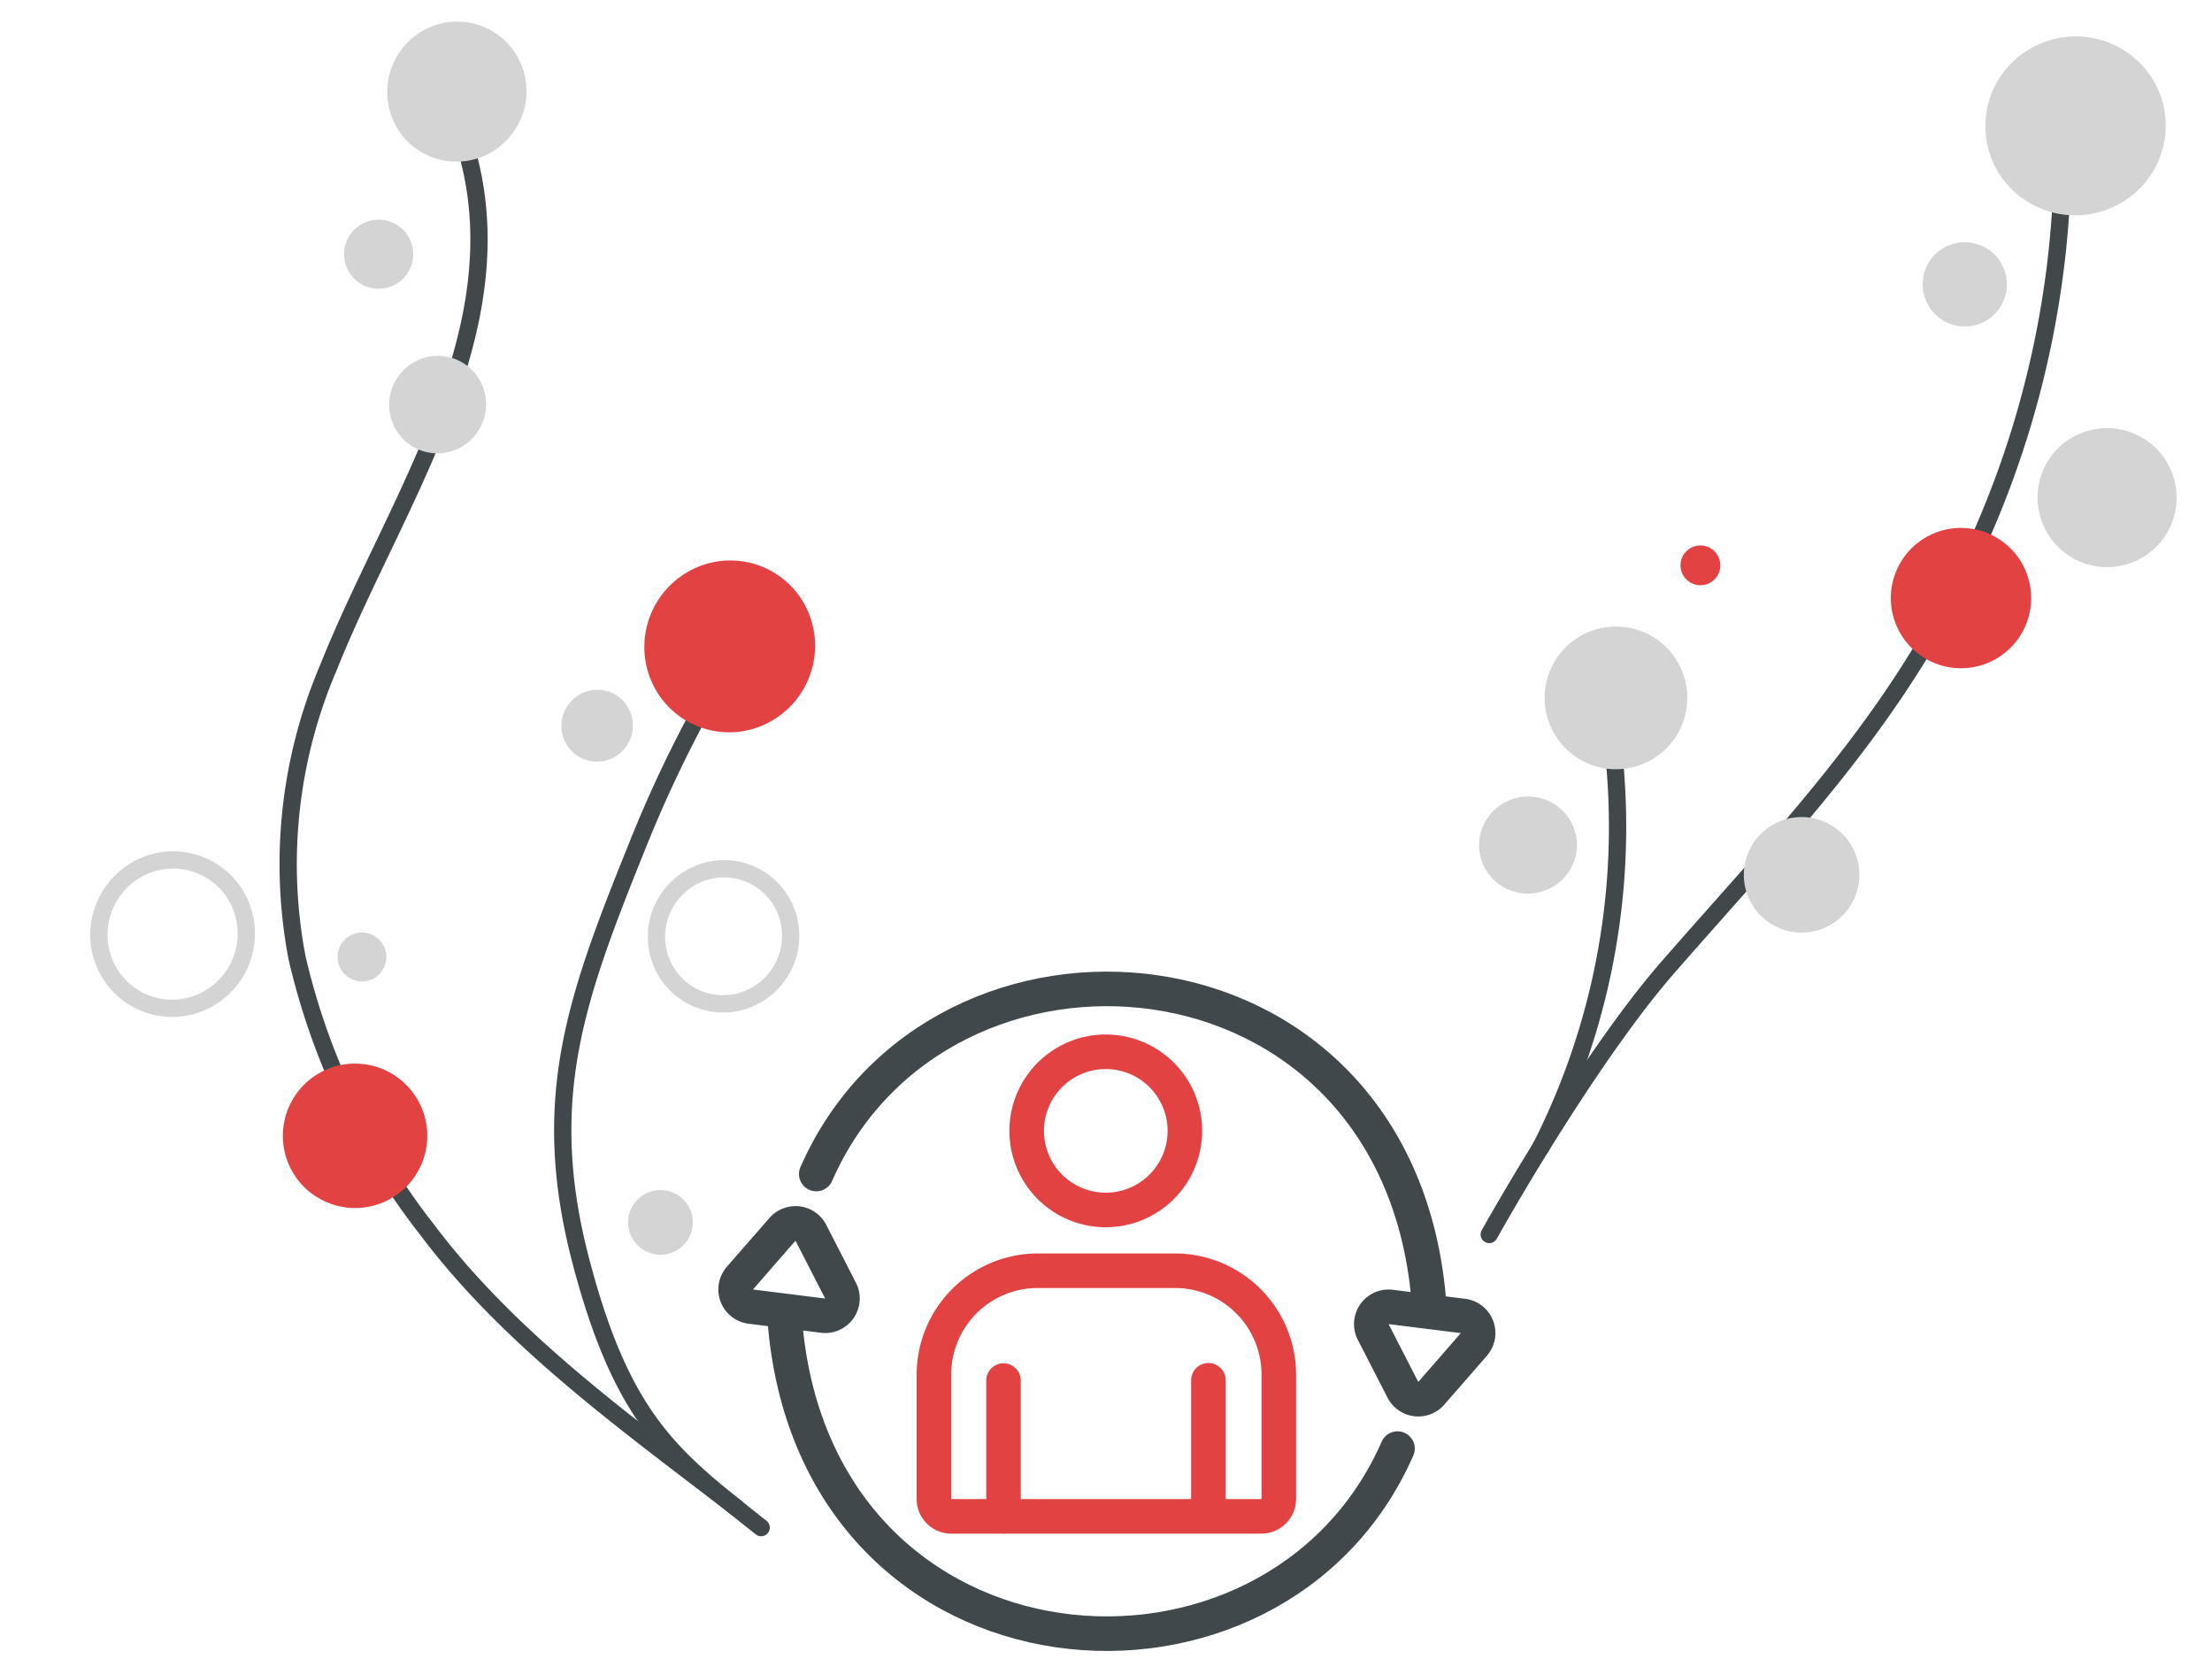 <svg xmlns="http://www.w3.org/2000/svg" viewBox="0 0 128 96"><defs><style>.a,.b,.e,.f,.h{fill:none;}.a,.b,.f{stroke:#40484b;}.a,.b,.f,.h{stroke-linecap:round;}.a,.f,.h{stroke-linejoin:round;}.b,.e{stroke-miterlimit:10;}.c{fill:#e34243;}.d{fill:#d4d4d4;}.e{stroke:#d4d4d4;}.f,.h{stroke-width:2px;}.g{fill:#40484b;}.h{stroke:#e34243;}</style></defs><title>es-error-user</title><path class="a" d="M40.5,41.214a72.943,72.943,0,0,0-3.663,7.833c-3.528,8.751-5.676,14.6-3.216,23.959,2.472,9.4,5.451,11.43,10.424,15.391"/><path class="b" d="M26.052,6.105C31.22,17.57,23.08,28.4,19.006,38.627a28.936,28.936,0,0,0-1.818,16.792,40.193,40.193,0,0,0,7.506,15.709c4.8,6.407,11.6,11.253,17.914,16.116"/><path class="c" d="M18.1,69.114a4.179,4.179,0,1,1,5.805-.9,4.178,4.178,0,0,1-5.8.9"/><path class="d" d="M20.406,56.68a1.412,1.412,0,1,1,1.839-.755,1.4,1.4,0,0,1-1.839.755"/><path class="c" d="M37.633,39.275A5.015,5.015,0,0,1,40.4,32.8a4.9,4.9,0,0,1,6.418,2.731,5.015,5.015,0,0,1-2.763,6.478,4.9,4.9,0,0,1-6.418-2.731"/><path class="e" d="M6.026,55.673A4.329,4.329,0,0,1,8.411,50.08a4.229,4.229,0,0,1,5.541,2.358,4.328,4.328,0,0,1-2.385,5.592A4.229,4.229,0,0,1,6.026,55.673Z"/><path class="e" d="M38.263,55.651a3.94,3.94,0,0,1,2.171-5.09,3.85,3.85,0,0,1,5.044,2.145A3.942,3.942,0,0,1,43.306,57.8,3.85,3.85,0,0,1,38.263,55.651Z"/><path class="d" d="M23.827,8.41a4.065,4.065,0,0,1-.46-5.71,4.02,4.02,0,0,1,5.679-.506,4.064,4.064,0,0,1,.46,5.709,4.019,4.019,0,0,1-5.679.507"/><path class="d" d="M27.14,21.25a2.8,2.8,0,0,0-3.953.352,2.829,2.829,0,0,0,.321,3.974,2.8,2.8,0,0,0,3.952-.352,2.828,2.828,0,0,0-.32-3.974"/><path class="d" d="M33.216,43.589a2.086,2.086,0,0,1-.237-2.93,2.063,2.063,0,0,1,2.915-.26,2.087,2.087,0,0,1,.236,2.931,2.061,2.061,0,0,1-2.914.259"/><path class="d" d="M37.122,72.251a1.872,1.872,0,1,1,2.6-.4,1.871,1.871,0,0,1-2.6.4"/><path class="d" d="M20.824,16.389a2,2,0,1,1,2.757-.577,2,2,0,0,1-2.757.577"/><path class="b" d="M93.332,43.146a40.913,40.913,0,0,1-4.187,23.27"/><path class="b" d="M119.346,7.447a55.326,55.326,0,0,1-6.119,26.509C109.044,42.414,102.589,49,96.47,56.027c-3.41,3.916-7.659,10.733-10.293,15.408"/><path class="c" d="M109.723,36.159a4.06,4.06,0,1,0,2.156-5.283,4.06,4.06,0,0,0-2.156,5.283"/><path class="d" d="M115.6,9.921a5.234,5.234,0,0,0,7.145,1.815,5.161,5.161,0,0,0,1.861-7.089,5.235,5.235,0,0,0-7.146-1.815,5.162,5.162,0,0,0-1.86,7.089"/><path class="d" d="M101.163,51.9a3.343,3.343,0,1,0,1.775-4.35,3.343,3.343,0,0,0-1.775,4.35"/><path class="d" d="M118.024,29.751A4.021,4.021,0,1,0,120.94,24.9a4,4,0,0,0-2.916,4.847"/><path class="d" d="M85.875,50.14a2.834,2.834,0,0,0,3.784,1.28,2.8,2.8,0,0,0,1.306-3.756,2.833,2.833,0,0,0-3.784-1.28,2.8,2.8,0,0,0-1.306,3.756"/><path class="d" d="M89.6,41.705a4.128,4.128,0,1,0,2.545-5.216A4.122,4.122,0,0,0,89.6,41.705"/><path class="c" d="M97.3,33.061a1.151,1.151,0,1,0,.736-1.44,1.148,1.148,0,0,0-.736,1.44"/><path class="d" d="M111.291,16.837a2.436,2.436,0,1,0,2-2.784,2.422,2.422,0,0,0-2,2.784"/><path class="f" d="M47.234,67.936C54.319,51.787,80.681,53.7,82.66,75.021"/><path class="g" d="M80.352,76.62l4.18.522L82.07,79.966,80.352,76.62m0-2a2,2,0,0,0-1.779,2.913l1.718,3.346a2,2,0,0,0,3.287.4l2.462-2.824a2,2,0,0,0-1.259-3.3L80.6,74.635a2.076,2.076,0,0,0-.248-.015Z"/><path class="f" d="M80.868,83.824c-7.086,16.149-33.447,14.234-35.426-7.085"/><path class="g" d="M46.032,71.794l1.717,3.347-4.18-.523,2.463-2.824m0-2a2,2,0,0,0-1.507.686L42.062,73.3a2,2,0,0,0,1.259,3.3l4.18.522a1.893,1.893,0,0,0,.249.016,2,2,0,0,0,1.779-2.914l-1.718-3.346a2,2,0,0,0-1.78-1.087Z"/><path class="c" d="M63.987,61.862a3.577,3.577,0,1,1-3.577,3.577,3.581,3.581,0,0,1,3.577-3.577m0-2a5.577,5.577,0,1,0,5.577,5.577,5.577,5.577,0,0,0-5.577-5.577Z"/><path class="c" d="M68,74.532a5.006,5.006,0,0,1,5,5v7.213H55.043V79.532a5.006,5.006,0,0,1,5-5H68m0-2H60.043a7.021,7.021,0,0,0-7,7v7.213a2,2,0,0,0,2,2H73a2.006,2.006,0,0,0,2-2V79.532a7.021,7.021,0,0,0-7-7Z"/><line class="h" x1="58.069" y1="79.888" x2="58.069" y2="87.739"/><line class="h" x1="69.926" y1="79.872" x2="69.926" y2="87.723"/></svg>